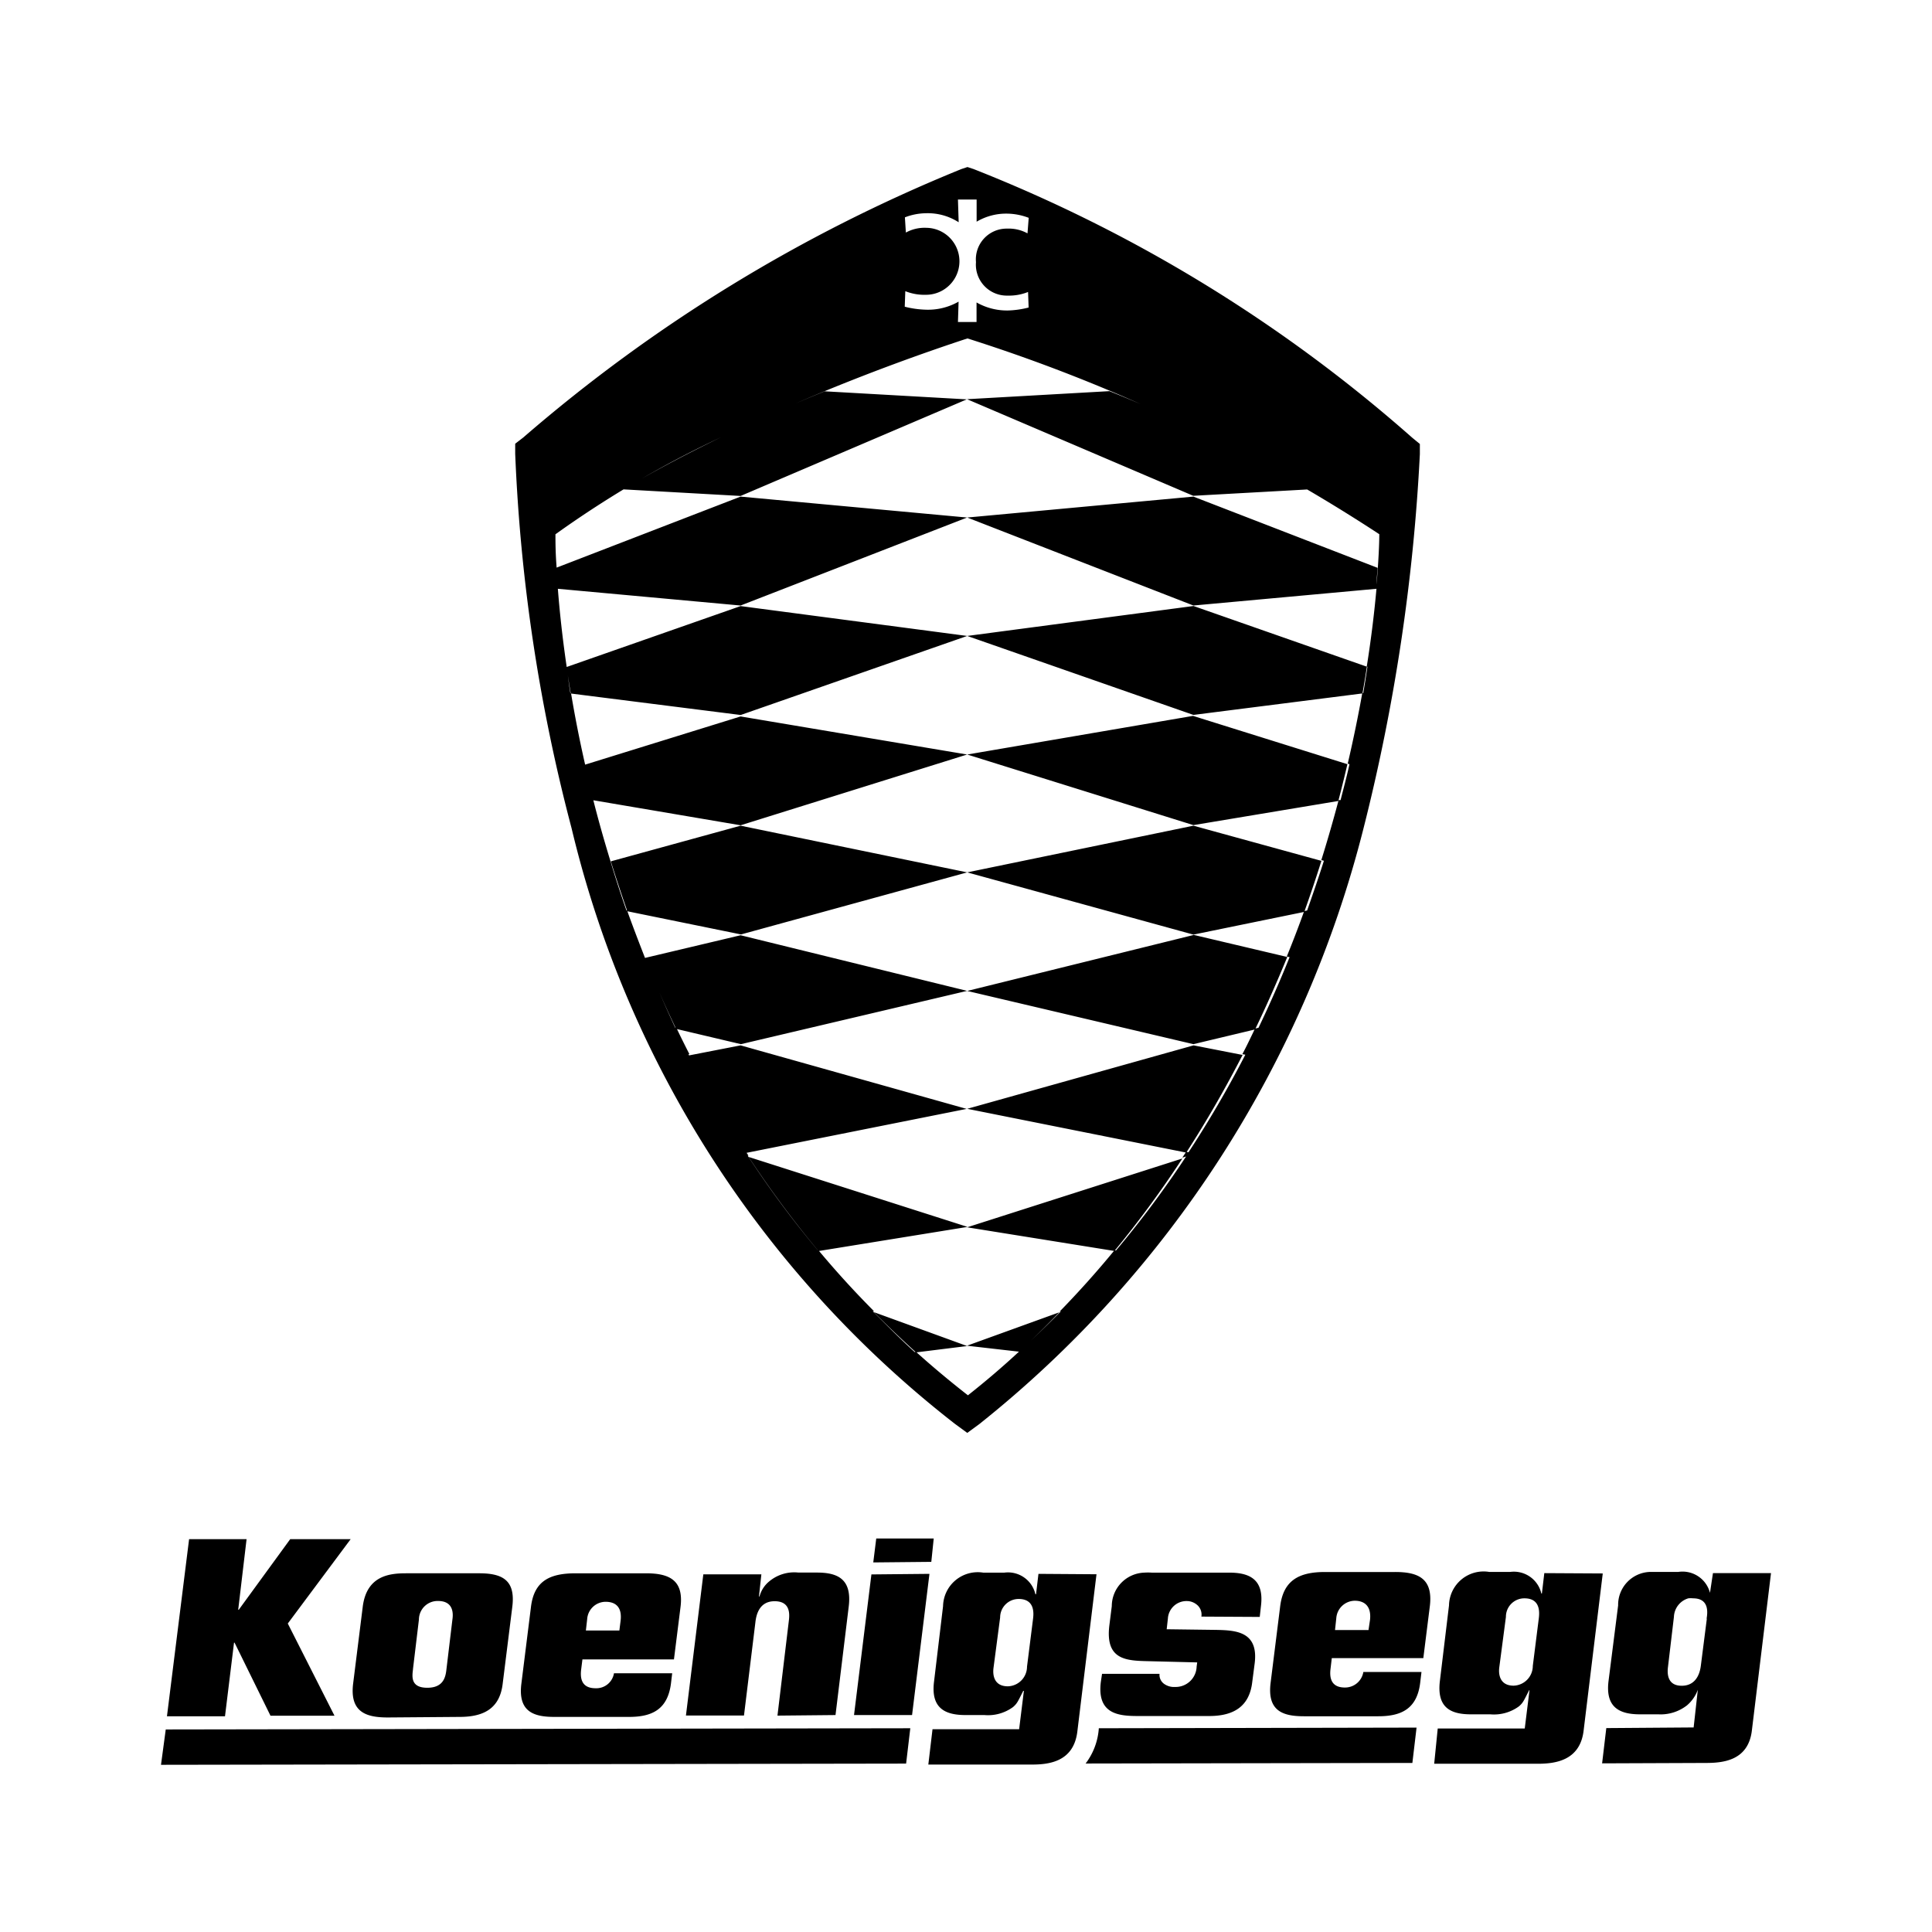 <?xml version="1.0" encoding="utf-8"?>
<!-- Generator: www.svgicons.com -->
<svg xmlns="http://www.w3.org/2000/svg" width="800" height="800" viewBox="0 0 24 24">
<path fill="currentColor" d="m4.818 21.335l.892-.007c.3 0 .5-.105.535-.416l.119-.952c.041-.328-.119-.417-.416-.416h-.9c-.2 0-.493.023-.542.416l-.119.952c-.046.364.171.423.431.423m.312-.6l.074-.617a.232.232 0 0 1 .238-.23c.207 0 .185.182.178.23l-.074.617c-.01.089-.031.231-.238.231s-.189-.137-.178-.226zm-2.223-.329h.007l.446.907h.795l-.58-1.145l.781-1.048h-.751l-.639.877h-.007l.104-.877h-.714l-.275 2.2h.721zm4.328.208h1.137l.082-.654c.041-.334-.144-.416-.431-.416h-.87c-.319 0-.517.091-.557.416l-.119.952c-.046.357.159.417.416.416h.922c.287 0 .479-.094.52-.416l.015-.126h-.723a.222.222 0 0 1-.229.186c-.189 0-.19-.146-.178-.238zm.059-.5a.231.231 0 0 1 .229-.216c.121 0 .208.063.186.238l-.015.119h-.416ZM2 21.923l9.256-.015l.052-.439l-9.249.015zm7.658-.611l.721-.007l.164-1.346c.043-.346-.14-.424-.394-.424h-.231a.485.485 0 0 0-.364.111a.359.359 0 0 0-.119.186h-.007l.03-.275h-.721l-.216 1.754h.721l.141-1.152c.008-.07.033-.267.238-.268c.205-.001.187.171.178.245zm1.167-1.754l-.216 1.747h.721l.216-1.754zm10.454-.016l-.037.245a.352.352 0 0 0-.394-.26h-.353a.409.409 0 0 0-.394.416l-.119.937c-.041.326.13.417.394.416h.224a.532.532 0 0 0 .357-.112a.465.465 0 0 0 .134-.193l-.052.468l-1.085.008l-.052.438l1.288-.005c.214 0 .526-.028.572-.4L22 19.542Zm-.076.566l-.074.58c-.006.046-.031.253-.238.253c-.17 0-.183-.136-.171-.231l.074-.624a.25.25 0 0 1 .179-.231a.29.29 0 0 1 .059 0c.207 0 .179.187.168.253zm-5.554-.022l.015-.134c.039-.314-.119-.417-.394-.416h-.959a.769.769 0 0 0-.1 0a.418.418 0 0 0-.4.416l-.03.238c-.053.431.207.44.491.446l.6.015l-.007.052a.261.261 0 0 1-.268.253a.211.211 0 0 1-.134-.037a.137.137 0 0 1-.059-.126h-.714l-.015.1c-.05.4.22.424.461.424h.885c.3 0 .5-.115.535-.424l.03-.23c.05-.4-.239-.411-.483-.416l-.61-.008l.015-.134a.231.231 0 0 1 .238-.216a.192.192 0 0 1 .111.037a.158.158 0 0 1 .067.156zm3.535-.544l-.03.253h-.007a.35.35 0 0 0-.387-.268h-.26a.43.43 0 0 0-.5.416l-.113.937c-.04.326.124.417.388.416h.238a.525.525 0 0 0 .357-.1c.052-.046.056-.064.126-.2H19l-.059.476H17.86l-.044.438H19.1c.214 0 .526-.035.572-.409l.238-1.955zm-.069.566l-.074.587a.246.246 0 0 1-.238.245c-.17 0-.191-.137-.178-.23l.082-.624a.229.229 0 0 1 .23-.231c.207 0 .186.187.178.253m-6.215-.557l-.03.253h-.008a.349.349 0 0 0-.387-.268h-.26a.431.431 0 0 0-.5.416l-.112.937c-.041.326.13.417.394.416h.231a.525.525 0 0 0 .357-.1c.052-.046.057-.064.126-.2h.008l-.059.476h-1.076l-.052.439h1.286c.214 0 .519-.035.565-.409l.238-1.955zm-.068.565l-.074.587a.245.245 0 0 1-.238.245c-.17 0-.191-.136-.178-.231l.082-.624a.23.23 0 0 1 .23-.23c.207 0 .187.187.178.253m.654 1.791l4.059-.007l.052-.439l-3.947.008a.815.815 0 0 1-.164.438m3.846-2.379h-.872c-.319 0-.516.1-.557.424l-.119.952c-.045.357.16.416.416.416h.922c.288 0 .481-.094.52-.416l.016-.134h-.722a.23.23 0 0 1-.23.193c-.188 0-.189-.147-.177-.238l.015-.127h1.137l.082-.654c.037-.334-.144-.416-.431-.416m-.314.6l-.018.121h-.416l.016-.149a.233.233 0 0 1 .23-.215c.123 0 .21.071.188.245zm-5.449-.726l.03-.29h-.714l-.037.297zm.446-10.029l2.81.877l1.8-.3c.041-.156.078-.308.113-.457l-1.918-.6zm0 1.464l2.81.773l1.377-.282q.115-.322.213-.634l-1.59-.437zm2.81-4.668l-2.81.26l2.81 1.093l2.275-.208v-.041c0-.078.009-.151.013-.219zm-2.166 10.622q.261-.24.5-.489l-1.147.415zm1.185-1.251a12.885 12.885 0 0 0 .844-1.149l-2.674.855zm-1.829-3.23l2.81.661l.766-.183c.145-.3.276-.6.4-.9l-1.161-.274Zm0 1.464l2.721.544c.259-.4.491-.808.7-1.213l-.609-.119zm0-5.874l2.81.981l2.1-.267c.02-.114.039-.225.055-.332l-2.154-.754Zm4.267-1.822a19.514 19.514 0 0 0-2.5-1.219l-1.769.1l2.81 1.2zm-4.268 3.295L9.2 8.9l-1.936.6c.032.143.067.291.106.441l1.83.311ZM9.3 14.372a12.829 12.829 0 0 0 .868 1.169l1.851-.3zM12.015 7.9L9.2 7.529l-2.162.757c.016.106.033.216.052.329l2.111.267zm0 2.937l-2.815-.58l-1.612.443q.094.3.205.62l1.412.288zM9.2 12.986l-.642.125a13.827 13.827 0 0 0 .7 1.213l2.75-.549zm2.814-6.557L9.2 6.169l-2.29.884c0 .08.01.167.018.261l2.272.208ZM10.856 16.3q.251.253.523.5l.635-.079zM9.2 6.161l2.81-1.2l-1.765-.1c-.388.158-.81.341-1.235.545c-.425.204-.86.431-1.268.673Zm2.814 6.148L9.2 11.618l-1.189.282q.176.437.388.881l.805.19zm-.146 5.383l.148.108l.15-.11a13.764 13.764 0 0 0 4.772-7.4a23.777 23.777 0 0 0 .7-4.649v-.126l-.094-.077a18.447 18.447 0 0 0-5.45-3.338l-.076-.025l-.075.025A19.529 19.529 0 0 0 6.5 5.435l-.1.077v.126a21.658 21.658 0 0 0 .7 4.649a13.276 13.276 0 0 0 4.768 7.405M11.5 2.649a.71.71 0 0 1 .409.112l-.009-.282h.232v.275a.719.719 0 0 1 .387-.1a.772.772 0 0 1 .26.052l-.015.193a.483.483 0 0 0-.253-.059a.382.382 0 0 0-.387.416a.384.384 0 0 0 .394.416a.63.63 0 0 0 .253-.045l.007.193a1.133 1.133 0 0 1-.26.037a.765.765 0 0 1-.387-.1V4H11.9l.008-.253a.766.766 0 0 1-.409.1a1.19 1.19 0 0 1-.26-.037l.007-.193a.633.633 0 0 0 .253.045a.416.416 0 0 0 .007-.832a.481.481 0 0 0-.253.059l-.012-.189a.742.742 0 0 1 .259-.051M7.086 8.614c-.019-.111-.031-.222-.046-.327c-.055-.375-.089-.7-.11-.972c-.007-.094-.01-.182-.015-.26C6.9 6.87 6.9 6.728 6.9 6.637a13.023 13.023 0 0 1 2.114-1.232c.424-.2.844-.387 1.231-.546a26.437 26.437 0 0 1 1.773-.655a20.774 20.774 0 0 1 5.116 2.432c0 .125-.01.343-.035.636v.041c-.024.268-.062.6-.121.969h.009c-.015.1-.033.215-.052.327h-.012c-.049.274-.109.568-.181.877l.022.007c-.032.144-.072.295-.111.446h-.024c-.064.241-.135.49-.215.745l.032.009c-.063.2-.135.408-.208.617l-.037.008q-.1.279-.216.564l.035.008q-.179.445-.386.877l-.044.011c-.051.105-.1.211-.157.317l.037.007a13.194 13.194 0 0 1-.706 1.212l-.029-.006l-.048.073l.047-.015a12.358 12.358 0 0 1-.87 1.167h-.021q-.319.389-.682.762l.02-.007c-.169.171-.342.337-.52.5q-.3.279-.637.545q-.336-.262-.643-.538h-.019c-.183-.166-.351-.337-.52-.506h.016c-.246-.247-.476-.5-.692-.759h-.008a12.325 12.325 0 0 1-.87-1.174h.01l-.032-.048h-.008a13.115 13.115 0 0 1-.706-1.213h.012c-.056-.11-.111-.22-.163-.33h-.014q-.2-.431-.379-.877c-.078-.2-.15-.388-.218-.578h-.008a13.737 13.737 0 0 1-.2-.617c-.08-.261-.152-.516-.214-.763h-.001c-.038-.15-.071-.3-.1-.439a15.524 15.524 0 0 1-.174-.883Z"/>
</svg>